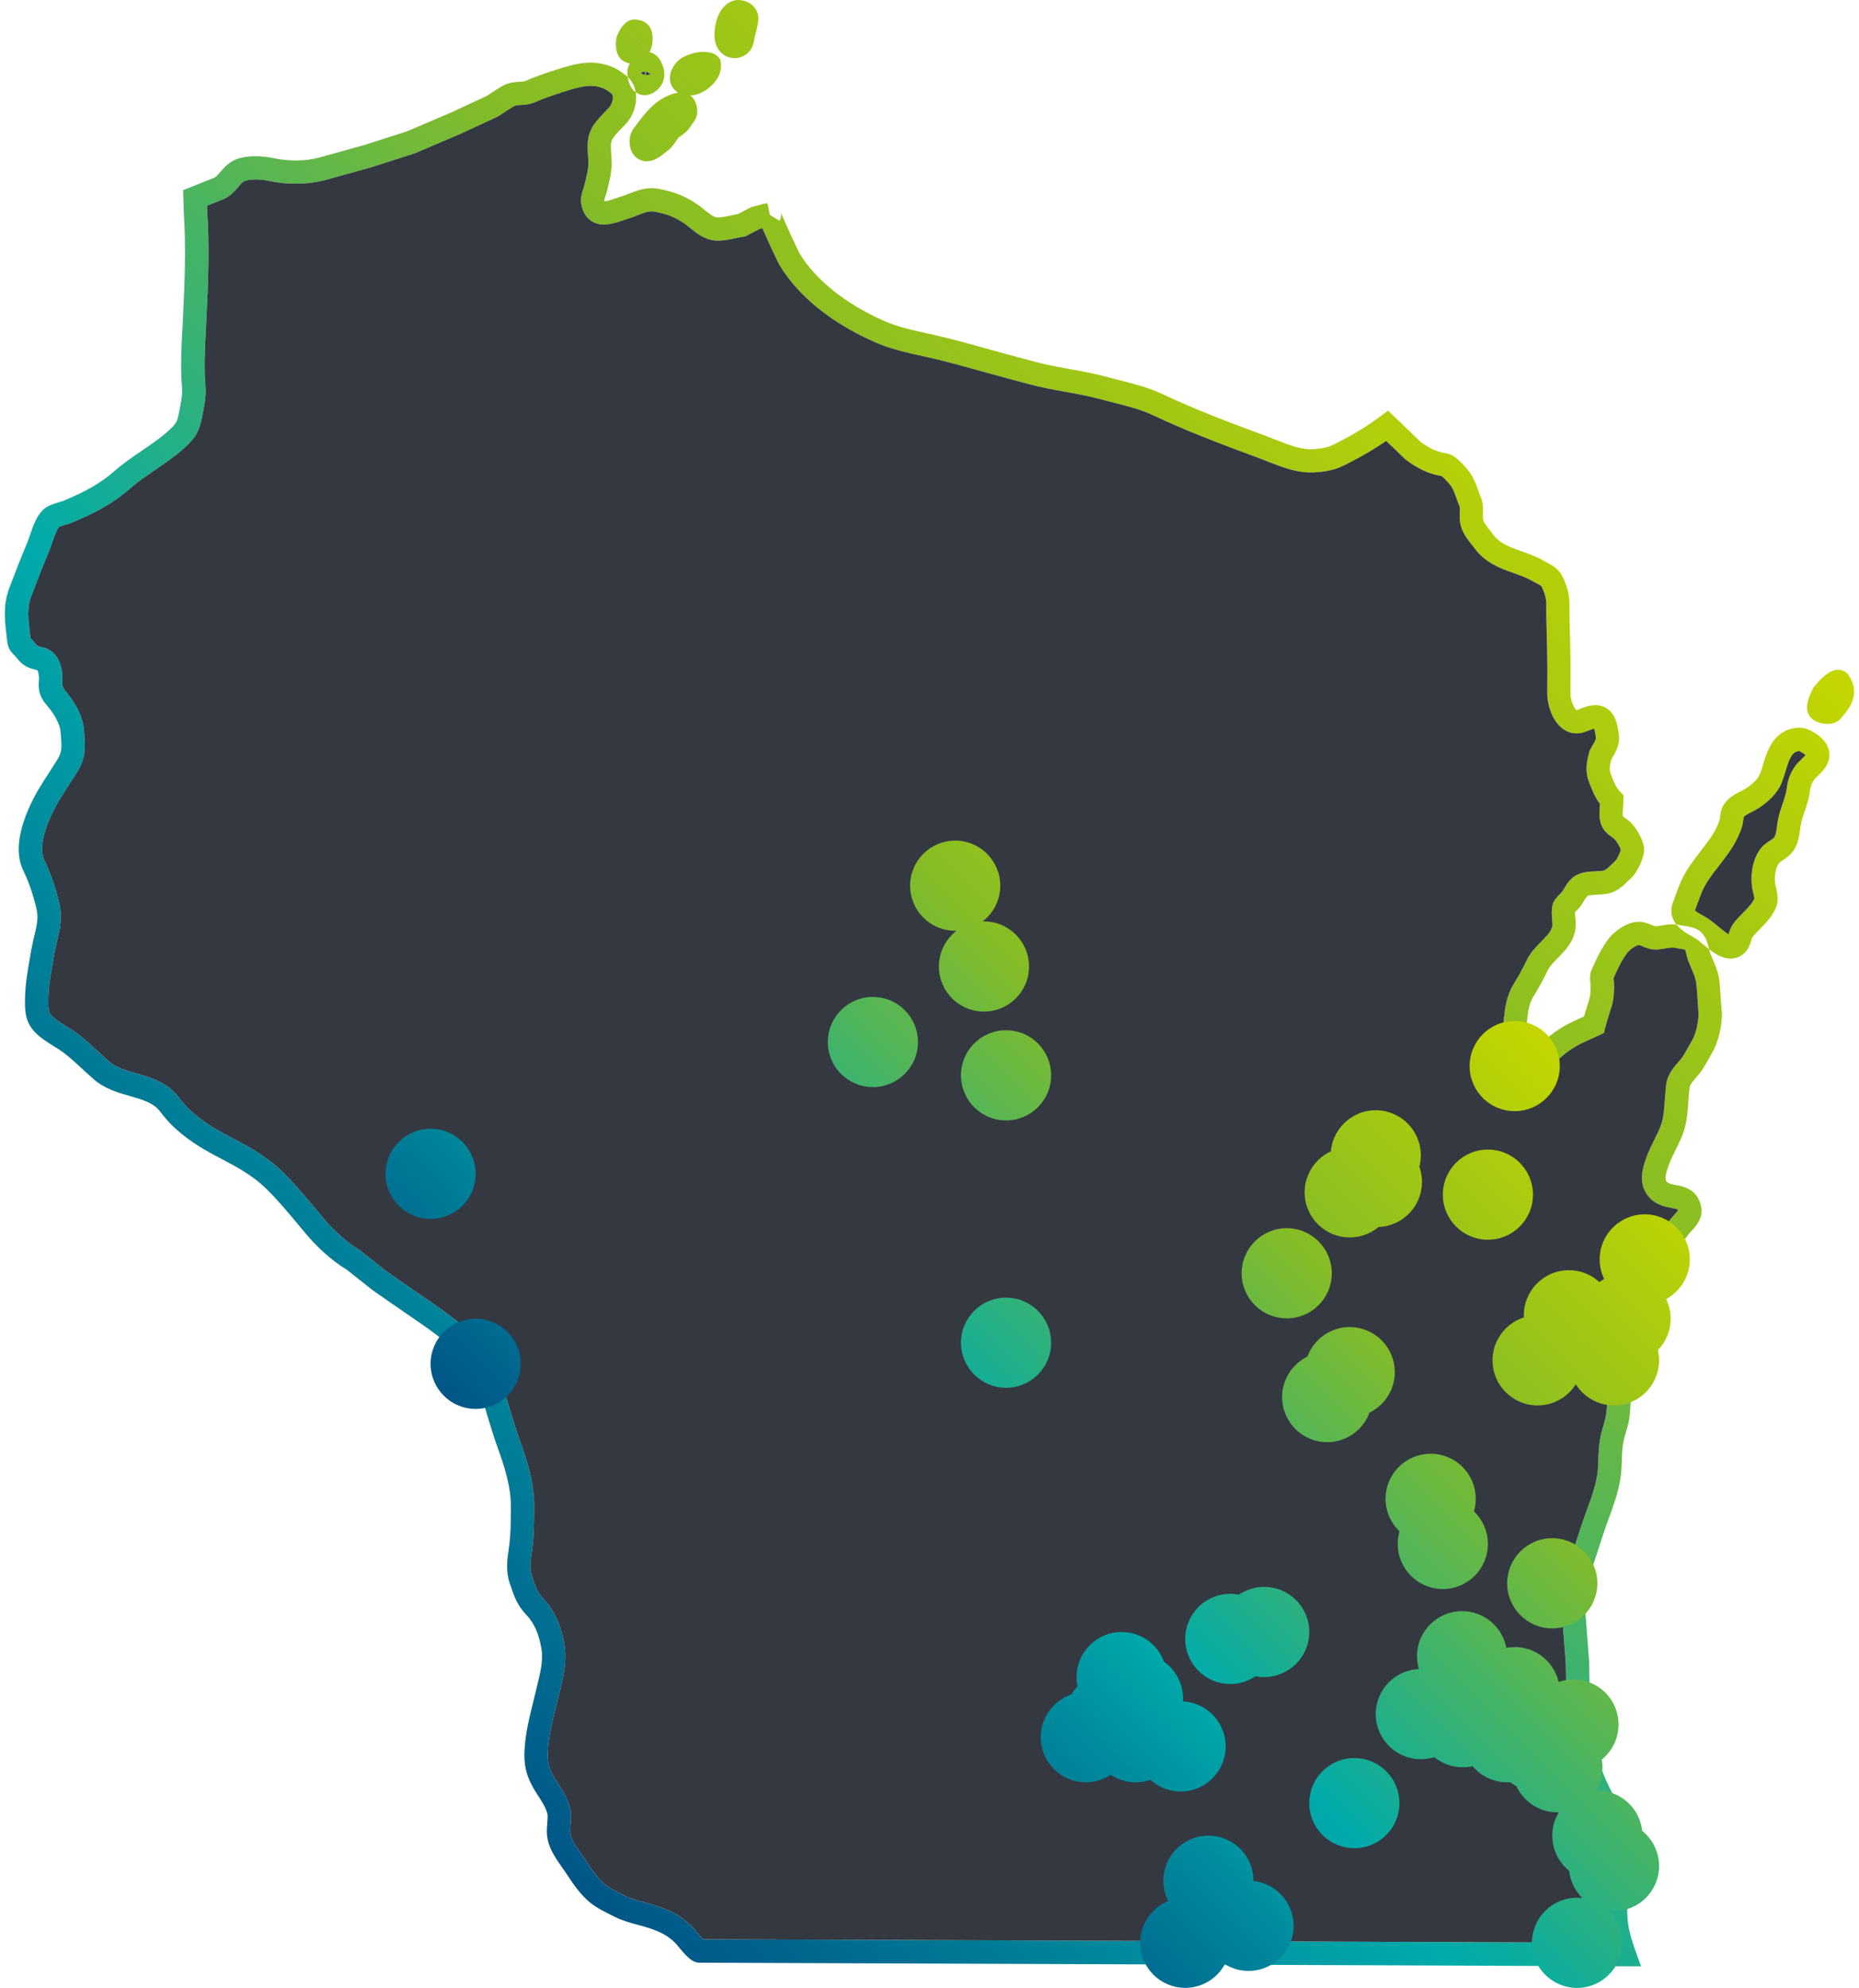 <svg width="188" height="201" viewBox="0 0 188 201" fill="none" xmlns="http://www.w3.org/2000/svg">
<g clip-path="url(#clip0_24_661)">
<path d="M65.194 9.622C64.928 9.622 64.708 9.552 64.561 9.487C63.915 9.197 63.541 8.533 63.448 7.516C63.385 6.81 63.785 6.139 64.144 5.779C64.54 5.386 65.028 5.195 65.522 5.244L65.62 5.258C66.328 5.386 66.826 5.926 67.095 6.868C67.354 7.773 67.048 8.68 66.293 9.232C65.882 9.533 65.505 9.627 65.194 9.627V9.622ZM65.33 7.271L65.299 7.593C65.507 7.614 65.676 7.546 65.762 7.49C65.692 7.42 65.585 7.341 65.433 7.294C65.398 7.282 65.362 7.275 65.33 7.271ZM64.844 7.413C64.918 7.476 65.038 7.551 65.204 7.579L65.262 7.261C65.075 7.245 64.935 7.299 64.893 7.327C64.876 7.341 64.858 7.376 64.844 7.413ZM184.818 73.198C184.652 73.198 184.479 73.182 184.299 73.149C183.542 73.009 183.021 72.623 182.829 72.067C182.574 71.33 182.922 70.465 183.334 69.642L183.388 69.537L183.46 69.444C184.094 68.635 185.043 67.683 185.927 67.714C186.357 67.733 186.738 67.948 186.974 68.303C188.225 70.197 187 71.653 186.265 72.525L186.163 72.647C185.861 73.009 185.386 73.201 184.818 73.201V73.198ZM184.356 71.125C184.356 71.125 184.353 71.127 184.351 71.129L184.356 71.125ZM175.021 96.922C174.511 96.922 173.896 96.735 173.167 96.223C172.821 95.98 172.529 95.734 172.246 95.496C171.865 95.173 171.535 94.897 171.131 94.68C170.399 94.29 168.449 93.252 169.186 91.237C169.289 90.956 169.394 90.68 169.497 90.404C169.597 90.14 169.695 89.876 169.793 89.609C170.303 88.23 171.156 87.134 171.979 86.07C172.791 85.025 173.555 84.041 173.908 82.891C173.922 82.844 173.938 82.706 173.948 82.612C173.99 82.266 174.046 81.792 174.319 81.369C174.787 80.642 175.505 80.277 176.08 79.983C176.3 79.87 176.508 79.763 176.66 79.66C177.382 79.162 177.807 78.701 178.001 78.218C178.104 77.963 178.195 77.652 178.294 77.324C178.707 75.941 179.334 73.85 181.695 73.589C182.137 73.537 182.579 73.617 183.009 73.822H183.011C185.111 74.846 185.08 76.195 184.97 76.728C184.807 77.516 184.243 78.058 183.83 78.456C183.692 78.587 183.551 78.725 183.479 78.818C183.238 79.132 183.093 79.506 183.044 79.931C182.951 80.724 182.721 81.401 182.499 82.056C182.359 82.47 182.226 82.86 182.139 83.253C182.097 83.445 182.069 83.66 182.039 83.889C181.962 84.485 181.866 85.226 181.422 85.932C181.09 86.458 180.631 86.76 180.295 86.977C180.126 87.087 179.951 87.202 179.895 87.283C179.558 87.767 179.399 88.702 179.533 89.413C179.551 89.514 179.577 89.619 179.603 89.726C179.722 90.231 179.886 90.923 179.647 91.632C179.336 92.55 178.593 93.312 177.994 93.925C177.889 94.033 177.789 94.135 177.698 94.234L177.578 94.358C177.338 94.608 177.228 94.725 177.162 94.883C177.141 94.933 177.118 95.019 177.094 95.106C177.001 95.44 176.858 95.947 176.407 96.363C176.082 96.663 175.626 96.924 175.023 96.924L175.021 96.922ZM171.404 92.05C171.554 92.225 172.068 92.499 172.246 92.595C172.87 92.929 173.349 93.334 173.77 93.689C174.023 93.902 174.263 94.105 174.525 94.287C174.649 94.374 174.743 94.435 174.815 94.474C174.815 94.472 174.815 94.47 174.815 94.467C174.855 94.325 174.904 94.149 174.981 93.965C175.222 93.394 175.568 93.032 175.874 92.714L175.979 92.606C176.077 92.501 176.19 92.389 176.304 92.27C176.711 91.854 177.27 91.283 177.408 90.877C177.424 90.783 177.349 90.46 177.302 90.266C177.27 90.121 177.235 89.981 177.211 89.846C177.003 88.731 177.153 87.087 177.957 85.932C178.277 85.474 178.679 85.21 179.004 84.999C179.191 84.878 179.367 84.763 179.425 84.67C179.593 84.406 179.64 84.043 179.699 83.587C179.734 83.316 179.771 83.036 179.837 82.739C179.953 82.222 180.112 81.752 180.267 81.299C180.458 80.735 180.638 80.202 180.702 79.662C180.8 78.811 181.104 78.044 181.606 77.388C181.789 77.149 181.997 76.95 182.198 76.756C182.315 76.644 182.492 76.474 182.593 76.35C182.492 76.254 182.301 76.109 181.983 75.954C181.959 75.943 181.948 75.941 181.948 75.941C181.27 76.018 181.005 76.525 180.561 78.007C180.451 78.369 180.339 78.746 180.201 79.097C179.713 80.329 178.714 81.121 178.006 81.61C177.726 81.804 177.438 81.951 177.16 82.094C176.828 82.264 176.484 82.439 176.339 82.617C176.325 82.687 176.309 82.814 176.297 82.902C176.271 83.111 176.243 83.349 176.169 83.59C175.689 85.154 174.754 86.36 173.85 87.526C173.101 88.49 172.395 89.399 172.012 90.437C171.914 90.706 171.811 90.975 171.71 91.241C171.608 91.512 171.507 91.786 171.407 92.057L171.404 92.05ZM65.4 16.311C65.4 16.311 65.379 16.311 65.367 16.311C64.738 16.299 64.187 15.941 63.894 15.352C63.534 14.627 63.6 13.653 64.051 13.036L64.194 12.841C65.166 11.507 66.377 9.847 68.418 9.393C68.577 9.337 69.021 9.185 69.54 9.463C69.638 9.515 69.718 9.573 69.788 9.627C70.417 10.095 70.641 11.098 70.45 11.738C70.351 12.075 70.157 12.327 70.029 12.495C70.005 12.528 69.98 12.559 69.959 12.589C69.589 13.234 69.171 13.522 68.729 13.828L68.698 13.849C68.607 13.912 68.472 14.111 68.353 14.286C68.14 14.597 67.876 14.985 67.46 15.284C67.396 15.329 67.326 15.387 67.249 15.448C66.791 15.813 66.164 16.311 65.4 16.311ZM69.732 9.648C69.327 9.648 68.881 9.557 68.502 9.307C68.107 9.045 67.848 8.65 67.773 8.194C67.635 7.355 68.133 6.471 68.696 6.034C69.241 5.613 69.853 5.445 70.438 5.307C70.457 5.302 72.058 5.005 72.668 5.802L72.862 6.057L72.9 6.377C72.998 7.193 72.656 8.009 71.934 8.676C71.434 9.136 70.898 9.44 70.342 9.576C70.162 9.62 69.952 9.648 69.73 9.648H69.732ZM74.288 5.875C73.711 5.875 73.166 5.625 72.806 5.195C72.215 4.489 72.215 3.668 72.268 3.109C72.341 2.324 72.584 1.244 73.337 0.559C73.776 0.161 74.258 -0.023 74.765 0.002C75.352 0.033 75.894 0.288 76.254 0.701C76.575 1.068 76.726 1.534 76.684 2.008C76.633 2.553 76.493 3.095 76.366 3.574L76.334 3.701C76.317 3.764 76.306 3.834 76.294 3.909C76.238 4.229 76.17 4.626 75.943 4.982C75.614 5.498 75.043 5.833 74.414 5.873C74.372 5.875 74.33 5.877 74.288 5.877V5.875ZM64.956 6.438L64.308 6.417C64.287 6.417 64.259 6.417 64.229 6.422C63.937 6.436 63.329 6.466 62.835 6.017C62.111 5.344 62.263 4.1 62.373 3.717C62.377 3.698 62.999 1.828 64.306 1.978C64.991 2.032 66.069 2.382 65.998 4.061C65.963 4.879 65.594 5.505 65.32 5.905L64.956 6.438ZM64.378 4.229V4.316C64.404 4.311 64.43 4.304 64.455 4.297C64.451 4.292 64.444 4.285 64.439 4.28C64.418 4.262 64.399 4.245 64.378 4.229ZM174.104 102.161L174.053 101.415C174.006 100.709 173.957 99.98 173.892 99.264C173.875 99.075 173.845 98.881 173.8 98.673V98.668C173.66 98.042 173.408 97.455 173.186 96.938C173.101 96.744 173.017 96.55 172.94 96.354C172.912 96.281 172.87 96.113 172.835 95.966C172.692 95.372 172.498 94.556 171.804 94.072C171.383 93.78 170.834 93.696 170.35 93.621C170.231 93.602 170.121 93.588 170.048 93.57C169.256 93.373 168.594 93.481 168.012 93.577C167.804 93.612 167.608 93.642 167.414 93.659C167.367 93.661 167.18 93.588 167.037 93.528C166.743 93.401 166.338 93.226 165.836 93.205C164.533 93.147 163.203 94.227 162.675 94.921C161.875 95.973 161.363 97.139 160.943 98.093C160.751 98.549 160.8 99.064 160.84 99.477C160.847 99.559 160.856 99.634 160.858 99.69C160.858 100.235 160.833 100.677 160.714 101.069C160.643 101.303 160.569 101.535 160.496 101.768C160.391 102.098 160.283 102.437 160.185 102.781C160.103 102.818 160.022 102.855 159.94 102.89C159.367 103.148 158.776 103.414 158.193 103.746C156.915 104.478 155.879 105.457 154.878 106.404L154.579 106.687C154.371 106.883 154.123 107.045 153.845 107.187L154.042 105.822L154.254 104.588C154.331 104.136 154.378 103.711 154.42 103.3C154.525 102.299 154.61 101.506 155.108 100.7C155.61 99.889 156.057 99.068 156.517 98.119C156.718 97.703 157.118 97.294 157.544 96.861C158.236 96.158 159.019 95.358 159.278 94.187C159.395 93.659 159.351 93.182 159.313 92.761C159.295 92.557 159.278 92.373 159.283 92.218C159.332 92.169 159.388 92.113 159.428 92.073C159.589 91.915 159.741 91.767 159.863 91.592C160.008 91.384 160.12 91.192 160.22 91.024C160.403 90.718 160.562 90.555 160.7 90.533C160.943 90.496 161.209 90.481 161.492 90.465C161.808 90.449 162.133 90.432 162.476 90.381C163.467 90.234 164.152 89.563 164.65 89.072C164.763 88.962 164.87 88.854 164.98 88.756C165.534 88.265 166.359 86.652 166.256 85.736C166.149 84.798 165.459 83.751 165.022 83.272C164.802 83.033 164.564 82.865 164.375 82.729C164.295 82.671 164.178 82.589 164.124 82.54C164.085 82.306 164.115 81.925 164.141 81.586C164.159 81.348 164.178 81.114 164.18 80.899L164.187 80.408L163.844 80.055C163.435 79.636 163.25 79.16 162.991 78.5L162.899 78.271C162.722 77.825 162.766 77.546 162.948 76.798C162.991 76.721 163.035 76.649 163.077 76.574C163.425 75.971 163.86 75.22 163.701 74.197L163.683 74.066C163.587 73.404 163.423 72.296 162.574 71.683C161.583 70.968 160.44 71.419 159.757 71.686C159.65 71.728 159.549 71.767 159.453 71.814C159.224 71.714 158.815 70.844 158.818 70.164L158.827 67.672C158.832 66.585 158.804 65.491 158.773 64.432C158.743 63.34 158.712 62.211 158.722 61.107C158.729 60.224 158.504 59.303 158.053 58.37C157.632 57.493 156.973 57.152 156.445 56.878C156.342 56.824 156.234 56.771 156.127 56.708C155.374 56.275 154.607 56.002 153.866 55.74C152.688 55.321 151.669 54.959 150.993 54.035C150.876 53.877 150.755 53.722 150.631 53.568C150.303 53.159 150.023 52.803 149.974 52.462C149.957 52.35 149.964 52.144 149.971 51.943C149.988 51.464 150.007 50.868 149.77 50.316C149.682 50.108 149.6 49.877 149.513 49.631C149.312 49.068 149.085 48.429 148.695 47.854C148.683 47.836 147.395 46.008 146.308 45.851C145.38 45.715 144.585 45.362 143.664 44.675L140.375 41.514L139.568 42.117C138.313 43.057 137.015 43.85 135.229 44.769C134.362 45.213 134.004 45.316 132.966 45.409C131.69 45.524 130.442 45.028 129.116 44.504C128.772 44.369 128.431 44.233 128.085 44.107C124.062 42.629 120.716 41.334 117.474 39.81C116.139 39.181 114.713 38.821 113.331 38.473C112.883 38.361 112.438 38.248 112.001 38.127C110.732 37.776 109.432 37.542 108.177 37.316C106.97 37.098 105.829 36.892 104.707 36.591L104.043 36.413C102.536 36.011 100.976 35.593 99.45 35.163C97.797 34.697 96.029 34.211 94.192 33.804L93.82 33.722C92.249 33.379 90.765 33.054 89.367 32.432C85.519 30.726 82.498 28.311 80.874 25.65C80.659 25.267 79.113 21.921 78.961 21.44C79.013 21.601 79.043 21.971 78.831 22.321L77.858 21.73L77.612 20.544L76.998 20.659L76.984 20.692L76.004 20.923L74.611 21.65C74.379 21.69 74.145 21.741 73.919 21.788C73.423 21.893 72.906 22.003 72.535 21.987C72.17 21.971 71.7 21.587 71.247 21.218C70.99 21.01 70.725 20.795 70.438 20.605C69.07 19.707 68.06 19.385 66.676 19.107C65.447 18.859 64.444 19.254 63.558 19.602C63.263 19.717 62.987 19.827 62.716 19.906C62.562 19.953 62.391 20.009 62.211 20.07C61.935 20.163 61.4 20.346 61.126 20.36C61.119 20.332 61.112 20.299 61.105 20.255C61.119 20.159 61.192 19.946 61.234 19.815C61.297 19.63 61.36 19.439 61.405 19.238C61.442 19.06 61.484 18.882 61.529 18.705C61.685 18.043 61.849 17.36 61.861 16.617C61.865 16.262 61.84 15.925 61.814 15.598C61.755 14.871 61.732 14.408 61.947 14.048C62.15 13.706 62.487 13.36 62.845 12.993C63.029 12.804 63.209 12.615 63.378 12.428C64.014 11.71 64.385 10.623 64.327 9.657C64.278 8.879 63.971 8.22 63.434 7.747C63.13 7.483 62.52 7.002 61.83 6.733C59.986 6.024 58.452 6.38 56.911 6.845C55.656 7.226 54.639 7.574 53.706 7.946C53.615 7.984 53.522 8.023 53.428 8.063C53.264 8.135 53.059 8.224 52.958 8.236C52.79 8.257 52.64 8.264 52.5 8.273C52.023 8.299 51.429 8.334 50.712 8.75C50.335 8.968 49.982 9.204 49.639 9.431C49.503 9.522 49.367 9.611 49.232 9.699L45.618 11.376L41.134 13.29L36.828 14.667C36.512 14.756 32.86 15.771 32.398 15.899L32.339 15.916C30.96 16.299 29.27 16.329 27.706 16C27.028 15.855 25.3 15.577 23.888 16.11C23.14 16.392 22.656 16.951 22.268 17.402C22.085 17.613 21.835 17.903 21.702 17.956L18.523 19.228L18.593 21.58V21.62C18.817 25.066 18.684 28.47 18.516 31.943C18.497 32.343 18.476 32.743 18.453 33.14C18.347 35.099 18.238 37.126 18.408 39.186C18.464 39.871 18.333 40.539 18.181 41.313L18.104 41.706C17.924 42.648 17.824 42.831 17.12 43.48C16.648 43.915 16.11 44.341 15.371 44.862C15.018 45.112 14.663 45.355 14.305 45.598C13.359 46.244 12.381 46.91 11.479 47.709C10.259 48.792 8.636 49.727 6.378 50.65C6.291 50.685 6.128 50.734 5.969 50.781C5.408 50.947 4.77 51.134 4.318 51.583C3.682 52.217 3.334 53.224 3.028 54.115C2.93 54.403 2.836 54.674 2.75 54.879C2.088 56.45 1.485 58.019 0.933 59.485C0.309 61.138 0.477 62.639 0.641 64.09C0.66 64.259 0.678 64.429 0.697 64.602C0.781 65.411 0.912 65.701 1.436 66.243L1.569 66.381C1.625 66.44 1.677 66.505 1.73 66.568C1.929 66.807 2.177 67.106 2.556 67.33C2.92 67.548 3.273 67.637 3.533 67.7C3.617 67.721 3.729 67.749 3.783 67.77C3.874 67.912 3.972 68.347 3.935 68.768C3.811 70.094 4.204 70.678 4.772 71.358C4.877 71.485 4.994 71.625 5.125 71.8C5.723 72.607 6.09 73.418 6.132 74.026L6.158 74.393C6.247 75.578 6.284 76.069 5.749 76.89C5.532 77.222 5.319 77.558 5.109 77.892C4.863 78.283 4.615 78.673 4.351 79.073C3.269 80.761 0.905 85.009 2.35 88.01C2.941 89.242 3.402 90.589 3.715 92.015C3.9 92.854 3.694 93.705 3.456 94.692C3.353 95.117 3.248 95.555 3.171 96.013C3.126 96.27 3.082 96.525 3.037 96.779C2.801 98.114 2.556 99.494 2.53 100.943C2.5 102.682 2.612 103.83 4.419 105.114C4.758 105.354 5.099 105.57 5.429 105.775C5.845 106.035 6.238 106.283 6.588 106.558C7.175 107.019 7.734 107.533 8.323 108.08C8.711 108.44 9.113 108.81 9.525 109.163C10.609 110.098 11.951 110.484 13.136 110.822C14.415 111.19 15.521 111.505 16.183 112.379C17.048 113.518 17.77 114.222 19.051 115.171C20.187 116.012 21.333 116.618 22.441 117.202C22.873 117.431 23.313 117.663 23.762 117.913C25.118 118.67 26.2 119.463 27.072 120.337C28.192 121.462 29.171 122.638 30.209 123.881C30.488 124.213 30.766 124.55 31.049 124.884C31.925 125.925 33.496 127.453 35.072 128.382L37.65 130.429L37.711 130.474C37.711 130.474 40.767 132.594 40.771 132.597C41.061 132.798 41.356 133.001 41.655 133.204C44.318 135.026 47.072 136.91 48.18 139.774C48.608 140.879 48.949 142.015 49.311 143.217C49.613 144.22 49.926 145.26 50.291 146.273C51.011 148.262 51.71 150.385 51.668 152.531C51.663 152.781 51.661 153.031 51.656 153.284C51.644 154.237 51.633 155.14 51.528 156.026C51.502 156.234 51.474 156.444 51.443 156.652C51.296 157.683 51.13 158.852 51.546 160.075L51.64 160.351C52.004 161.435 52.292 162.291 53.236 163.287C54.034 164.129 54.52 165.232 54.761 166.756C54.948 167.916 54.625 169.22 54.314 170.48C54.265 170.677 54.218 170.873 54.172 171.067C54.094 171.394 54.013 171.722 53.931 172.051C53.599 173.393 53.255 174.782 53.108 176.191C52.881 178.342 53.157 179.577 54.235 181.279L54.422 181.571C54.831 182.207 55.217 182.807 55.359 183.413C55.406 183.614 55.371 184.03 55.343 184.362C55.322 184.605 55.301 184.855 55.298 185.101C55.287 186.616 56.112 187.782 56.841 188.811C56.984 189.012 57.127 189.213 57.25 189.402C57.903 190.41 58.681 191.551 59.63 192.334C60.285 192.876 61.119 193.292 61.856 193.659L62.136 193.8C62.948 194.206 63.787 194.433 64.598 194.653C65.082 194.784 65.538 194.908 65.968 195.062C67.032 195.445 67.679 195.843 68.353 196.521C68.404 196.575 68.486 196.675 68.586 196.799C69.43 197.821 69.987 198.45 70.753 198.454C70.819 198.454 164.269 198.81 164.269 198.81L165.957 198.817L165.387 197.229C164.917 195.927 164.618 194.866 164.573 193.606C164.55 192.97 164.55 192.46 164.566 192.009C164.573 191.799 164.685 191.532 164.814 191.226C164.945 190.915 165.09 190.562 165.176 190.155C165.345 189.356 165.211 188.621 165.092 187.974C165.059 187.796 165.027 187.619 165.003 187.443C164.877 186.501 164.657 185.536 164.353 184.577C163.937 183.268 163.451 182.094 162.726 180.654C161.992 179.193 161.529 177.655 161.038 176.028L160.933 175.68L160.767 171.815L160.716 168.089L160.377 163.663C160.293 162.611 160.178 161.169 160.433 160.274C160.564 159.813 160.725 159.355 160.896 158.869C160.982 158.625 161.067 158.385 161.148 158.142C161.485 157.134 161.812 156.124 162.14 155.112C162.303 154.604 162.49 154.092 162.689 153.55C163.269 151.965 163.867 150.324 163.972 148.585C163.989 148.297 164 148.007 164.01 147.72C164.033 147.051 164.057 146.418 164.169 145.821C164.227 145.508 164.323 145.181 164.424 144.837C164.573 144.33 164.725 143.806 164.795 143.224C164.938 142.023 164.95 140.706 164.826 139.084C164.746 138.011 164.868 136.945 164.996 135.818L165.466 132.83C165.527 132.461 165.59 132.092 165.656 131.725C165.747 131.199 165.838 130.673 165.92 130.147C165.938 130.023 165.955 129.901 165.971 129.78C166.016 129.429 166.044 129.223 166.137 129.078C166.296 128.826 166.567 128.594 166.883 128.325C167.089 128.15 167.299 127.97 167.507 127.76C167.844 127.421 168.274 127.138 168.727 126.836C168.882 126.733 169.038 126.631 169.195 126.525C169.77 126.13 170.146 125.621 170.481 125.172C170.593 125.022 170.703 124.873 170.82 124.73C170.878 124.657 170.951 124.583 171.023 124.506C171.493 123.998 172.281 123.147 172.035 121.997C171.65 120.213 170.226 119.956 169.462 119.818C169.109 119.755 168.805 119.699 168.641 119.563C168.417 119.376 168.281 119.131 168.746 117.836C168.931 117.317 169.19 116.796 169.464 116.244C169.595 115.982 169.723 115.72 169.845 115.461C170.341 114.402 170.553 113.588 170.663 112.349C170.691 112.043 170.715 111.737 170.736 111.428C170.773 110.925 170.81 110.448 170.862 109.974C170.895 109.684 171.18 109.352 171.512 108.971C171.746 108.702 172.01 108.396 172.225 108.048C172.456 107.678 172.667 107.302 172.872 106.937C172.973 106.759 173.071 106.584 173.172 106.409C173.807 105.31 174.217 103.487 174.123 102.166L174.104 102.161ZM171.11 105.221C171.004 105.404 170.899 105.588 170.796 105.773C170.595 106.131 170.406 106.467 170.2 106.795C170.083 106.984 169.901 107.194 169.707 107.419C169.218 107.982 168.611 108.686 168.496 109.707C168.44 110.224 168.4 110.743 168.363 111.243C168.339 111.54 168.318 111.837 168.29 112.134C168.204 113.102 168.064 113.644 167.685 114.453C167.57 114.696 167.449 114.942 167.327 115.187C167.035 115.774 166.736 116.384 166.502 117.029C166.158 117.988 165.443 119.982 167.11 121.371C167.75 121.904 168.484 122.037 169.022 122.135C169.225 122.172 169.569 122.233 169.639 122.294C169.639 122.294 169.66 122.32 169.686 122.397C169.609 122.532 169.394 122.762 169.275 122.892C169.172 123.002 169.076 123.108 168.992 123.208C168.844 123.386 168.704 123.57 168.566 123.76C168.311 124.106 168.089 124.403 167.841 124.573C167.699 124.672 167.556 124.765 167.414 124.861C166.878 125.214 166.324 125.579 165.815 126.093C165.677 126.233 165.508 126.376 165.333 126.525C164.931 126.869 164.475 127.257 164.127 127.809C163.748 128.407 163.671 129.001 163.612 129.48C163.601 129.578 163.589 129.677 163.573 129.777C163.493 130.292 163.404 130.803 163.316 131.318C163.25 131.694 163.185 132.068 163.124 132.447L162.68 135.194L162.638 135.547C162.502 136.734 162.362 137.959 162.46 139.257C162.57 140.723 162.565 141.894 162.439 142.941C162.392 143.329 162.273 143.736 162.147 144.171C162.032 144.557 161.915 144.956 161.836 145.389C161.693 146.158 161.665 146.908 161.639 147.636C161.63 147.904 161.621 148.176 161.604 148.444C161.52 149.84 160.982 151.315 160.461 152.741C160.265 153.279 160.061 153.835 159.884 154.385C159.559 155.388 159.234 156.391 158.899 157.391C158.822 157.623 158.74 157.854 158.659 158.085C158.483 158.583 158.303 159.098 158.154 159.626C157.78 160.93 157.911 162.551 158.013 163.853L158.345 168.159L158.397 171.867L158.579 176.079L158.769 176.708C159.266 178.361 159.783 180.07 160.608 181.713C161.275 183.037 161.719 184.107 162.093 185.29C162.357 186.118 162.544 186.948 162.654 187.757C162.682 187.967 162.722 188.18 162.759 188.392C162.846 188.869 162.927 189.318 162.855 189.666C162.815 189.853 162.724 190.076 162.626 190.312C162.446 190.742 162.224 191.277 162.198 191.913C162.177 192.425 162.179 192.988 162.205 193.685C162.24 194.669 162.397 195.551 162.642 196.437C84.969 196.142 72.953 196.095 71.097 196.088C70.877 195.866 70.545 195.464 70.403 195.291C70.225 195.076 70.129 194.959 70.033 194.863C69.105 193.926 68.156 193.337 66.763 192.837C66.242 192.649 65.716 192.507 65.208 192.369C64.477 192.17 63.787 191.983 63.191 191.686L62.903 191.541C62.281 191.23 61.578 190.88 61.131 190.508C60.381 189.889 59.63 188.734 59.224 188.102C59.078 187.883 58.922 187.663 58.765 187.439C58.193 186.63 57.653 185.865 57.657 185.11C57.657 184.956 57.676 184.762 57.692 184.554C57.737 184.028 57.788 183.432 57.653 182.866C57.419 181.865 56.879 181.026 56.402 180.285L56.222 180.004C55.439 178.77 55.28 178.036 55.45 176.428C55.581 175.182 55.904 173.872 56.217 172.61C56.301 172.273 56.383 171.939 56.463 171.607C56.507 171.42 56.554 171.231 56.6 171.039C56.951 169.618 57.349 168.007 57.087 166.375C56.771 164.386 56.07 162.843 54.943 161.653C54.359 161.036 54.195 160.552 53.87 159.589L53.774 159.306C53.54 158.616 53.648 157.856 53.774 156.977C53.807 156.751 53.84 156.524 53.865 156.295C53.984 155.285 53.998 154.279 54.01 153.305C54.013 153.059 54.017 152.814 54.022 152.571C54.073 150.022 53.3 147.661 52.505 145.461C52.161 144.51 51.857 143.502 51.565 142.53C51.207 141.338 50.836 140.103 50.375 138.913C49.003 135.367 45.805 133.179 42.981 131.248C42.688 131.047 42.396 130.848 42.109 130.649C42.069 130.621 39.404 128.772 39.081 128.55L36.465 126.474L36.323 126.376C35.257 125.759 33.828 124.517 32.846 123.353C32.566 123.021 32.29 122.689 32.016 122.359C30.992 121.13 29.933 119.858 28.736 118.659C27.708 117.628 26.455 116.707 24.905 115.842C24.44 115.582 23.984 115.341 23.535 115.103C22.459 114.535 21.443 114 20.451 113.263C19.36 112.454 18.777 111.891 18.06 110.942C16.924 109.441 15.255 108.964 13.782 108.541C12.739 108.242 11.755 107.959 11.063 107.363C10.682 107.035 10.312 106.694 9.922 106.332C9.324 105.78 8.704 105.207 8.045 104.69C7.594 104.335 7.128 104.045 6.68 103.762C6.364 103.566 6.067 103.379 5.784 103.178C4.896 102.547 4.865 102.348 4.889 100.976C4.912 99.713 5.13 98.484 5.361 97.181C5.408 96.922 5.452 96.663 5.497 96.401C5.562 96.022 5.653 95.641 5.751 95.237C6.02 94.126 6.322 92.868 6.023 91.498C5.67 89.895 5.151 88.375 4.48 86.977C3.72 85.401 5.008 82.418 6.331 80.356C6.595 79.957 6.853 79.552 7.107 79.148C7.313 78.823 7.519 78.496 7.729 78.173C8.704 76.679 8.618 75.534 8.517 74.206L8.491 73.853C8.398 72.492 7.643 71.216 7.026 70.386C6.867 70.168 6.719 69.993 6.588 69.837C6.361 69.564 6.261 69.277 6.289 68.976C6.364 68.177 6.231 67.05 5.632 66.288C5.137 65.654 4.512 65.5 4.101 65.399C3.963 65.367 3.834 65.334 3.776 65.299C3.732 65.266 3.622 65.138 3.552 65.051C3.467 64.951 3.383 64.85 3.292 64.752L3.138 64.593C3.114 64.567 3.091 64.546 3.072 64.525C3.068 64.485 3.061 64.429 3.054 64.35C3.035 64.172 3.016 63.994 2.995 63.821C2.846 62.486 2.729 61.435 3.152 60.315C3.697 58.872 4.29 57.327 4.938 55.791C5.055 55.515 5.16 55.207 5.272 54.879C5.457 54.346 5.73 53.549 5.974 53.278C6.102 53.206 6.455 53.1 6.649 53.044C6.874 52.979 7.086 52.916 7.285 52.834C9.8 51.805 11.636 50.737 13.062 49.472C13.85 48.773 14.724 48.177 15.65 47.546C16.019 47.293 16.388 47.043 16.751 46.786C17.562 46.211 18.193 45.713 18.735 45.213C19.816 44.215 20.166 43.583 20.44 42.141L20.512 41.762C20.683 40.895 20.858 39.997 20.776 38.987C20.62 37.087 20.72 35.228 20.825 33.262C20.846 32.86 20.87 32.458 20.889 32.051C21.059 28.514 21.195 25.045 20.966 21.482L20.945 20.799L22.588 20.142C23.259 19.876 23.708 19.355 24.068 18.936C24.302 18.665 24.545 18.382 24.732 18.312C25.298 18.099 26.251 18.094 27.226 18.302C29.15 18.707 31.247 18.663 32.982 18.183C33.22 18.118 34.062 17.884 37.492 16.93L41.915 15.516L46.569 13.533L50.309 11.801L50.452 11.722C50.62 11.614 50.789 11.502 50.957 11.39C51.284 11.172 51.593 10.966 51.906 10.784C52.126 10.658 52.248 10.646 52.64 10.623C52.83 10.611 53.033 10.6 53.258 10.572C53.695 10.518 54.073 10.354 54.377 10.221C54.45 10.188 54.522 10.158 54.592 10.13C55.457 9.784 56.416 9.456 57.603 9.096C59.057 8.659 59.934 8.521 60.986 8.926C61.234 9.022 61.58 9.248 61.886 9.515C61.956 9.576 61.973 9.73 61.977 9.793C61.998 10.141 61.846 10.595 61.62 10.85C61.475 11.013 61.318 11.175 61.157 11.338C60.743 11.766 60.273 12.25 59.929 12.823C59.315 13.847 59.401 14.915 59.469 15.773C59.492 16.056 59.513 16.325 59.509 16.566C59.502 17.052 59.375 17.582 59.24 18.146C59.193 18.34 59.149 18.534 59.107 18.726C59.09 18.796 59.048 18.924 59.006 19.046C58.868 19.455 58.697 19.962 58.765 20.505C58.903 21.578 59.425 22.111 59.838 22.368C60.867 23.011 62.09 22.595 62.983 22.291C63.13 22.242 63.268 22.193 63.394 22.155C63.764 22.045 64.105 21.912 64.432 21.784C65.201 21.482 65.699 21.299 66.218 21.405C67.525 21.669 68.184 21.928 69.15 22.562C69.337 22.686 69.545 22.854 69.767 23.034C70.447 23.586 71.293 24.276 72.432 24.329C73.112 24.362 73.807 24.212 74.421 24.081C74.69 24.023 74.945 23.969 75.172 23.937L75.368 23.909L76.843 23.139L77.094 23.081C77.245 23.425 77.437 23.85 77.68 24.381C77.69 24.402 78.648 26.501 78.861 26.849C81.273 30.8 85.393 33.232 88.422 34.576C90.04 35.294 91.714 35.66 93.329 36.014L93.696 36.095C95.473 36.488 97.203 36.965 98.821 37.421C100.361 37.856 101.93 38.276 103.447 38.681L104.109 38.859C105.327 39.186 106.571 39.408 107.77 39.625C109.03 39.852 110.217 40.067 111.384 40.39C111.838 40.516 112.3 40.633 112.768 40.75C114.04 41.07 115.354 41.402 116.48 41.933C119.802 43.494 123.202 44.813 127.286 46.311C127.613 46.431 127.938 46.559 128.263 46.688C129.787 47.291 131.365 47.915 133.196 47.749C134.54 47.628 135.183 47.445 136.326 46.858C137.836 46.082 139.063 45.36 140.183 44.586L142.098 46.419L142.203 46.508C143.414 47.422 144.531 47.931 145.806 48.147C146.07 48.352 146.598 48.937 146.757 49.171C146.977 49.493 147.136 49.937 147.304 50.41C147.4 50.676 147.496 50.952 147.61 51.216C147.643 51.321 147.634 51.653 147.627 51.852C147.617 52.151 147.608 52.462 147.652 52.778C147.79 53.757 148.351 54.459 148.8 55.024C148.903 55.153 149.006 55.282 149.102 55.415C150.208 56.927 151.739 57.472 153.09 57.954C153.761 58.192 154.395 58.416 154.965 58.746C155.105 58.826 155.243 58.898 155.374 58.966C155.797 59.183 155.87 59.239 155.94 59.384C156.227 59.983 156.379 60.567 156.375 61.079C156.365 62.222 156.398 63.373 156.428 64.485C156.456 65.526 156.487 66.601 156.482 67.648L156.473 70.143C156.468 71.071 156.896 72.857 158.063 73.703C158.701 74.166 159.465 74.283 160.213 74.033C160.342 73.991 160.487 73.935 160.641 73.874C160.793 73.813 161.043 73.715 161.219 73.673C161.286 73.881 161.338 74.227 161.363 74.397L161.384 74.547C161.413 74.732 161.31 74.933 161.05 75.382C160.971 75.52 160.889 75.662 160.812 75.807L160.744 75.936L160.695 76.137C160.468 77.065 160.253 77.944 160.721 79.132L160.807 79.354C161.057 79.992 161.314 80.649 161.808 81.285C161.805 81.32 161.803 81.355 161.798 81.392C161.756 81.921 161.709 82.519 161.843 83.101C162.037 83.95 162.652 84.387 163.019 84.649C163.131 84.728 163.248 84.81 163.297 84.866C163.563 85.158 163.844 85.675 163.912 85.93C163.849 86.203 163.566 86.809 163.404 87.003C163.273 87.12 163.143 87.248 163.009 87.379C162.712 87.671 162.376 88.001 162.142 88.036C161.908 88.071 161.651 88.085 161.38 88.099C161.048 88.116 160.704 88.134 160.34 88.193C159.037 88.401 158.553 89.217 158.198 89.813C158.121 89.941 158.041 90.079 157.943 90.222C157.901 90.271 157.84 90.325 157.78 90.386C157.459 90.701 157.097 91.059 156.992 91.571C156.889 92.092 156.933 92.579 156.968 92.971C156.994 93.247 157.018 93.507 156.98 93.675C156.868 94.182 156.403 94.654 155.867 95.204C155.353 95.727 154.771 96.324 154.402 97.086C153.978 97.96 153.567 98.713 153.109 99.454C152.326 100.719 152.197 101.958 152.082 103.049C152.043 103.44 152.003 103.809 151.938 104.183L151.72 105.45L151.498 106.984L150.025 111.168L152.4 110.271C152.632 110.184 152.87 110.1 153.111 110.018C154.133 109.665 155.292 109.266 156.209 108.405L156.513 108.118C157.455 107.227 158.345 106.385 159.376 105.794C159.858 105.518 160.375 105.287 160.919 105.041C161.179 104.924 161.438 104.807 161.698 104.683L162.203 104.443L162.338 103.9C162.455 103.435 162.602 102.97 162.759 102.477C162.836 102.233 162.913 101.988 162.988 101.745C163.201 101.037 163.231 100.338 163.234 99.692C163.234 99.55 163.22 99.402 163.206 99.246C163.196 99.155 163.182 98.998 163.18 98.902C163.617 97.909 164.007 97.083 164.569 96.345C164.882 95.933 165.525 95.561 165.742 95.557C165.815 95.559 165.976 95.629 166.118 95.69C166.481 95.847 166.979 96.059 167.626 96.006C167.912 95.982 168.173 95.938 168.407 95.9C168.896 95.821 169.186 95.779 169.499 95.856C169.632 95.889 169.81 95.917 170.004 95.947C170.114 95.964 170.289 95.992 170.42 96.02C170.467 96.155 170.518 96.366 170.551 96.504C170.607 96.74 170.665 96.985 170.754 97.21C170.838 97.425 170.932 97.642 171.025 97.862C171.224 98.322 171.411 98.76 171.502 99.166C171.526 99.276 171.542 99.372 171.549 99.466C171.612 100.158 171.661 100.873 171.708 101.565L171.76 102.318C171.82 103.166 171.521 104.52 171.119 105.212L171.11 105.221Z" fill="url(#paint0_linear_24_661)"/>
<path d="M65.329 7.268L65.299 7.591C65.507 7.612 65.675 7.544 65.762 7.488C65.692 7.418 65.584 7.338 65.432 7.292C65.397 7.28 65.362 7.273 65.329 7.268ZM64.843 7.408C64.918 7.472 65.037 7.546 65.203 7.574L65.262 7.256C65.075 7.24 64.934 7.294 64.892 7.322C64.876 7.336 64.857 7.371 64.843 7.408ZM184.355 71.122C184.355 71.122 184.353 71.125 184.351 71.127L184.355 71.122ZM171.404 92.048C171.554 92.223 172.068 92.497 172.246 92.593C172.87 92.927 173.349 93.331 173.77 93.686C174.022 93.899 174.263 94.103 174.525 94.285C174.649 94.371 174.742 94.432 174.815 94.472C174.815 94.47 174.815 94.467 174.815 94.465C174.854 94.322 174.904 94.147 174.981 93.962C175.222 93.392 175.567 93.03 175.874 92.712L175.979 92.604C176.077 92.499 176.189 92.387 176.304 92.267C176.711 91.851 177.269 91.281 177.407 90.874C177.424 90.781 177.349 90.458 177.302 90.264C177.269 90.119 177.234 89.979 177.211 89.843C177.003 88.728 177.153 87.085 177.957 85.93C178.277 85.472 178.679 85.207 179.004 84.997C179.191 84.875 179.366 84.761 179.425 84.667C179.593 84.403 179.64 84.041 179.698 83.585C179.733 83.314 179.771 83.033 179.836 82.736C179.953 82.22 180.112 81.75 180.266 81.296C180.458 80.733 180.638 80.2 180.701 79.66C180.799 78.809 181.103 78.042 181.606 77.385C181.788 77.147 181.996 76.948 182.197 76.754C182.314 76.642 182.492 76.471 182.593 76.347C182.492 76.251 182.3 76.106 181.982 75.952C181.959 75.941 181.947 75.938 181.947 75.938C181.269 76.015 181.005 76.523 180.561 78.005C180.451 78.367 180.339 78.743 180.201 79.094C179.712 80.326 178.714 81.119 178.006 81.607C177.725 81.801 177.438 81.948 177.16 82.091C176.828 82.262 176.484 82.437 176.339 82.615C176.325 82.685 176.309 82.811 176.297 82.9C176.271 83.108 176.243 83.347 176.168 83.587C175.689 85.151 174.754 86.358 173.849 87.524C173.101 88.487 172.395 89.397 172.012 90.435C171.914 90.704 171.811 90.972 171.71 91.239C171.607 91.51 171.507 91.784 171.406 92.055L171.404 92.048ZM64.378 4.224V4.311C64.404 4.306 64.429 4.299 64.455 4.292C64.451 4.287 64.443 4.28 64.439 4.276C64.418 4.257 64.399 4.241 64.378 4.224ZM171.109 105.219C171.004 105.401 170.899 105.586 170.796 105.771C170.595 106.128 170.406 106.465 170.2 106.792C170.083 106.981 169.901 107.192 169.707 107.416C169.218 107.98 168.61 108.683 168.496 109.705C168.44 110.222 168.4 110.741 168.362 111.241C168.339 111.538 168.318 111.835 168.29 112.132C168.203 113.099 168.063 113.642 167.685 114.451C167.57 114.694 167.448 114.939 167.327 115.185C167.035 115.772 166.735 116.382 166.502 117.027C166.158 117.985 165.443 119.98 167.109 121.368C167.75 121.901 168.484 122.034 169.022 122.133C169.225 122.17 169.569 122.231 169.639 122.292C169.639 122.292 169.66 122.317 169.686 122.394C169.608 122.53 169.393 122.759 169.274 122.89C169.171 123 169.075 123.105 168.991 123.206C168.844 123.383 168.704 123.568 168.566 123.757C168.311 124.103 168.089 124.4 167.841 124.571C167.699 124.669 167.556 124.763 167.413 124.859C166.878 125.212 166.324 125.576 165.814 126.091C165.676 126.231 165.508 126.373 165.333 126.523C164.931 126.867 164.475 127.255 164.126 127.806C163.748 128.405 163.671 128.999 163.612 129.478C163.6 129.576 163.589 129.674 163.572 129.775C163.493 130.289 163.404 130.801 163.315 131.315C163.25 131.692 163.184 132.066 163.123 132.445L162.679 135.191L162.637 135.544C162.502 136.732 162.361 137.957 162.46 139.255C162.569 140.72 162.565 141.892 162.439 142.939C162.392 143.327 162.273 143.734 162.146 144.169C162.032 144.554 161.915 144.954 161.835 145.387C161.693 146.156 161.665 146.906 161.639 147.633C161.63 147.902 161.62 148.173 161.604 148.442C161.52 149.838 160.982 151.313 160.461 152.739C160.264 153.277 160.061 153.833 159.883 154.382C159.558 155.385 159.233 156.388 158.899 157.389C158.822 157.62 158.74 157.852 158.658 158.083C158.483 158.581 158.303 159.095 158.153 159.624C157.779 160.928 157.91 162.548 158.013 163.85L158.345 168.157L158.396 171.864L158.579 176.077L158.768 176.706C159.266 178.359 159.783 180.068 160.608 181.711C161.274 183.034 161.718 184.105 162.093 185.288C162.357 186.115 162.544 186.945 162.654 187.754C162.682 187.965 162.721 188.177 162.759 188.39C162.845 188.867 162.927 189.316 162.855 189.664C162.815 189.851 162.724 190.073 162.626 190.309C162.446 190.739 162.223 191.275 162.198 191.911C162.177 192.423 162.179 192.986 162.205 193.683C162.24 194.667 162.396 195.548 162.642 196.434C84.969 196.14 72.953 196.093 71.097 196.086C70.877 195.864 70.545 195.462 70.402 195.289C70.225 195.074 70.129 194.957 70.033 194.861C69.105 193.924 68.156 193.334 66.763 192.834C66.241 192.647 65.715 192.505 65.208 192.367C64.476 192.168 63.786 191.981 63.19 191.684L62.903 191.539C62.281 191.228 61.577 190.877 61.131 190.506C60.38 189.886 59.63 188.731 59.223 188.1C59.078 187.88 58.922 187.661 58.765 187.436C58.192 186.627 57.652 185.863 57.657 185.108C57.657 184.953 57.676 184.759 57.692 184.551C57.736 184.025 57.788 183.429 57.652 182.864C57.418 181.863 56.878 181.024 56.401 180.283L56.221 180.002C55.438 178.768 55.279 178.034 55.45 176.425C55.581 175.179 55.904 173.87 56.217 172.608C56.301 172.271 56.383 171.937 56.462 171.605C56.507 171.418 56.553 171.228 56.6 171.037C56.951 169.615 57.348 168.005 57.086 166.373C56.771 164.383 56.069 162.84 54.943 161.65C54.358 161.033 54.195 160.549 53.87 159.586L53.774 159.303C53.54 158.614 53.648 157.854 53.774 156.975C53.806 156.748 53.839 156.521 53.865 156.292C53.984 155.282 53.998 154.277 54.01 153.302C54.012 153.057 54.017 152.811 54.022 152.568C54.073 150.02 53.299 147.659 52.504 145.459C52.161 144.508 51.857 143.5 51.565 142.527C51.207 141.335 50.835 140.101 50.375 138.911C49.002 135.364 45.804 133.176 42.98 131.245C42.688 131.044 42.396 130.846 42.108 130.647C42.069 130.619 39.404 128.77 39.081 128.548L36.465 126.472L36.322 126.373C35.256 125.756 33.828 124.515 32.846 123.351C32.566 123.019 32.29 122.687 32.016 122.357C30.992 121.127 29.933 119.856 28.736 118.656C27.708 117.625 26.454 116.704 24.905 115.839C24.439 115.58 23.983 115.339 23.535 115.101C22.459 114.533 21.442 113.997 20.451 113.261C19.359 112.452 18.777 111.888 18.059 110.939C16.923 109.438 15.254 108.962 13.781 108.538C12.739 108.239 11.755 107.956 11.063 107.36C10.681 107.033 10.312 106.692 9.922 106.329C9.323 105.778 8.704 105.205 8.044 104.688C7.593 104.333 7.128 104.043 6.679 103.76C6.364 103.564 6.067 103.377 5.784 103.176C4.896 102.544 4.865 102.346 4.888 100.973C4.912 99.711 5.129 98.481 5.361 97.179C5.407 96.92 5.452 96.66 5.496 96.398C5.562 96.02 5.653 95.639 5.751 95.234C6.02 94.124 6.322 92.866 6.022 91.496C5.669 89.892 5.15 88.373 4.479 86.975C3.72 85.399 5.008 82.416 6.331 80.354C6.595 79.954 6.852 79.55 7.107 79.145C7.313 78.821 7.518 78.493 7.729 78.171C8.704 76.677 8.617 75.531 8.517 74.204L8.491 73.85C8.397 72.49 7.642 71.213 7.025 70.383C6.866 70.166 6.719 69.991 6.588 69.834C6.361 69.561 6.261 69.275 6.289 68.974C6.364 68.174 6.23 67.047 5.632 66.285C5.136 65.652 4.512 65.498 4.101 65.397C3.963 65.364 3.834 65.332 3.776 65.296C3.731 65.264 3.621 65.135 3.551 65.049C3.467 64.948 3.383 64.848 3.292 64.749L3.137 64.591C3.114 64.565 3.091 64.544 3.072 64.523C3.067 64.483 3.06 64.427 3.053 64.347C3.035 64.17 3.016 63.992 2.995 63.819C2.845 62.484 2.728 61.432 3.152 60.312C3.696 58.87 4.29 57.325 4.938 55.789C5.054 55.513 5.16 55.204 5.272 54.877C5.457 54.344 5.73 53.547 5.973 53.276C6.102 53.203 6.455 53.098 6.649 53.042C6.873 52.976 7.086 52.913 7.285 52.831C9.8 51.803 11.635 50.734 13.061 49.47C13.849 48.771 14.723 48.175 15.649 47.543C16.019 47.291 16.388 47.041 16.75 46.784C17.562 46.209 18.193 45.711 18.735 45.21C19.815 44.212 20.166 43.581 20.439 42.139L20.512 41.76C20.683 40.892 20.858 39.995 20.776 38.985C20.619 37.084 20.72 35.226 20.825 33.26C20.846 32.858 20.87 32.455 20.888 32.049C21.059 28.512 21.195 25.042 20.965 21.48L20.944 20.797L22.588 20.14C23.259 19.873 23.708 19.352 24.068 18.934C24.301 18.663 24.544 18.38 24.732 18.309C25.297 18.097 26.251 18.092 27.226 18.3C29.15 18.705 31.247 18.66 32.982 18.181C33.22 18.116 34.062 17.882 37.491 16.928L41.914 15.514L46.569 13.531L50.309 11.799L50.452 11.719C50.62 11.612 50.788 11.499 50.957 11.387C51.284 11.17 51.593 10.964 51.906 10.782C52.126 10.656 52.247 10.644 52.64 10.62C52.829 10.609 53.033 10.597 53.257 10.569C53.694 10.515 54.073 10.352 54.377 10.218C54.449 10.186 54.522 10.155 54.592 10.127C55.457 9.781 56.416 9.454 57.603 9.094C59.057 8.657 59.934 8.519 60.986 8.923C61.234 9.019 61.58 9.246 61.886 9.512C61.956 9.573 61.972 9.727 61.977 9.791C61.998 10.139 61.846 10.592 61.619 10.847C61.474 11.011 61.318 11.172 61.157 11.336C60.743 11.764 60.273 12.248 59.929 12.82C59.314 13.844 59.401 14.913 59.469 15.771C59.492 16.053 59.513 16.322 59.508 16.563C59.501 17.049 59.375 17.58 59.239 18.143C59.193 18.337 59.148 18.532 59.106 18.723C59.09 18.793 59.048 18.922 59.006 19.044C58.868 19.453 58.697 19.96 58.765 20.502C58.903 21.575 59.424 22.108 59.838 22.366C60.867 23.008 62.089 22.592 62.982 22.288C63.13 22.239 63.267 22.19 63.394 22.153C63.763 22.043 64.105 21.91 64.432 21.781C65.201 21.48 65.699 21.297 66.218 21.402C67.525 21.666 68.184 21.926 69.149 22.56C69.336 22.683 69.544 22.852 69.767 23.032C70.447 23.584 71.293 24.273 72.432 24.327C73.112 24.36 73.806 24.21 74.421 24.079C74.69 24.021 74.945 23.967 75.171 23.934L75.368 23.906L76.843 23.137L77.093 23.079C77.245 23.422 77.437 23.848 77.68 24.378C77.689 24.399 78.648 26.499 78.861 26.847C81.273 30.798 85.392 33.229 88.422 34.573C90.04 35.291 91.714 35.658 93.329 36.011L93.696 36.093C95.473 36.486 97.203 36.963 98.82 37.419C100.361 37.853 101.93 38.274 103.447 38.679L104.109 38.856C105.327 39.184 106.57 39.406 107.77 39.623C109.03 39.85 110.217 40.065 111.384 40.388C111.837 40.514 112.3 40.631 112.768 40.748C114.039 41.068 115.353 41.4 116.48 41.93C119.802 43.492 123.201 44.811 127.285 46.309C127.613 46.428 127.938 46.557 128.263 46.685C129.787 47.289 131.365 47.913 133.195 47.747C134.539 47.625 135.182 47.443 136.326 46.856C137.836 46.08 139.063 45.358 140.183 44.584L142.097 46.417L142.203 46.505C143.414 47.419 144.531 47.929 145.805 48.144C146.069 48.35 146.598 48.934 146.757 49.168C146.976 49.491 147.135 49.935 147.304 50.407C147.4 50.674 147.495 50.95 147.61 51.214C147.643 51.319 147.633 51.651 147.626 51.85C147.617 52.149 147.608 52.46 147.652 52.775C147.79 53.755 148.351 54.456 148.8 55.022C148.903 55.151 149.006 55.279 149.101 55.412C150.207 56.925 151.739 57.47 153.09 57.951C153.761 58.19 154.394 58.414 154.965 58.744C155.105 58.823 155.243 58.896 155.374 58.964C155.797 59.181 155.869 59.237 155.939 59.382C156.227 59.98 156.379 60.565 156.374 61.077C156.365 62.22 156.398 63.37 156.428 64.483C156.456 65.523 156.487 66.599 156.482 67.646L156.473 70.14C156.468 71.069 156.896 72.855 158.062 73.701C158.7 74.164 159.465 74.281 160.213 74.031C160.342 73.988 160.486 73.932 160.641 73.871C160.793 73.811 161.043 73.713 161.218 73.671C161.286 73.879 161.337 74.225 161.363 74.395L161.384 74.545C161.412 74.73 161.309 74.93 161.05 75.379C160.97 75.517 160.889 75.66 160.811 75.805L160.744 75.933L160.695 76.135C160.468 77.063 160.253 77.942 160.72 79.129L160.807 79.351C161.057 79.99 161.314 80.646 161.807 81.282C161.805 81.317 161.803 81.352 161.798 81.39C161.756 81.918 161.709 82.517 161.842 83.099C162.036 83.947 162.651 84.385 163.018 84.646C163.131 84.726 163.247 84.808 163.296 84.864C163.563 85.156 163.844 85.673 163.911 85.927C163.848 86.201 163.565 86.806 163.404 87.001C163.273 87.117 163.142 87.246 163.009 87.377C162.712 87.669 162.375 87.999 162.142 88.034C161.908 88.069 161.651 88.083 161.38 88.097C161.048 88.113 160.704 88.132 160.339 88.19C159.037 88.398 158.553 89.214 158.198 89.811C158.121 89.939 158.041 90.077 157.943 90.22C157.901 90.269 157.84 90.323 157.779 90.383C157.459 90.699 157.097 91.056 156.992 91.569C156.889 92.09 156.933 92.576 156.968 92.969C156.994 93.245 157.017 93.504 156.98 93.672C156.868 94.18 156.402 94.652 155.867 95.201C155.353 95.725 154.771 96.321 154.401 97.083C153.978 97.958 153.567 98.71 153.108 99.451C152.325 100.716 152.197 101.955 152.082 103.047C152.042 103.437 152.003 103.807 151.937 104.181L151.72 105.448L151.498 106.981L150.025 111.166L152.4 110.268C152.632 110.182 152.87 110.098 153.111 110.016C154.132 109.663 155.292 109.263 156.208 108.403L156.512 108.115C157.454 107.225 158.345 106.383 159.376 105.792C159.858 105.516 160.374 105.284 160.919 105.039C161.178 104.922 161.438 104.805 161.697 104.681L162.202 104.44L162.338 103.898C162.455 103.433 162.602 102.968 162.759 102.474C162.836 102.231 162.913 101.986 162.988 101.743C163.201 101.034 163.231 100.335 163.233 99.69C163.233 99.547 163.219 99.4 163.205 99.243C163.196 99.152 163.182 98.996 163.18 98.9C163.617 97.906 164.007 97.081 164.568 96.342C164.882 95.931 165.524 95.559 165.742 95.554C165.814 95.557 165.976 95.627 166.118 95.688C166.481 95.844 166.979 96.057 167.626 96.003C167.911 95.98 168.173 95.936 168.407 95.898C168.895 95.819 169.185 95.776 169.499 95.854C169.632 95.886 169.81 95.914 170.004 95.945C170.113 95.961 170.289 95.989 170.42 96.017C170.466 96.153 170.518 96.363 170.551 96.501C170.607 96.737 170.665 96.983 170.754 97.207C170.838 97.422 170.932 97.64 171.025 97.859C171.224 98.32 171.411 98.757 171.502 99.164C171.525 99.274 171.542 99.37 171.549 99.463C171.612 100.155 171.661 100.871 171.708 101.563L171.759 102.315C171.82 103.164 171.521 104.517 171.119 105.209L171.109 105.219Z" fill="#343841"/>
<path d="M163.682 174.368C163.682 176.886 161.641 178.927 159.124 178.927C156.606 178.927 154.565 176.886 154.565 174.368C154.565 171.85 156.606 169.809 159.124 169.809C161.641 169.809 163.682 171.85 163.682 174.368ZM150.469 156.11C150.469 158.628 148.428 160.669 145.91 160.669C143.393 160.669 141.352 158.628 141.352 156.11C141.352 153.592 143.393 151.551 145.91 151.551C148.428 151.551 150.469 153.592 150.469 156.11ZM162.055 178.693C162.055 181.211 160.014 183.252 157.496 183.252C154.979 183.252 152.938 181.211 152.938 178.693C152.938 176.175 154.979 174.134 157.496 174.134C160.014 174.134 162.055 176.175 162.055 178.693ZM152.416 167.465C152.416 169.982 150.376 172.023 147.858 172.023C145.34 172.023 143.299 169.982 143.299 167.465C143.299 164.947 145.34 162.906 147.858 162.906C150.376 162.906 152.416 164.947 152.416 167.465ZM166.097 185.603C166.097 188.121 164.056 190.162 161.538 190.162C159.021 190.162 156.98 188.121 156.98 185.603C156.98 183.086 159.021 181.045 161.538 181.045C164.056 181.045 166.097 183.086 166.097 185.603ZM152.416 172.145C152.416 174.663 150.376 176.703 147.858 176.703C145.34 176.703 143.299 174.663 143.299 172.145C143.299 169.627 145.34 167.586 147.858 167.586C150.376 167.586 152.416 169.627 152.416 172.145ZM153.8 173.316C153.8 175.834 151.76 177.875 149.242 177.875C146.724 177.875 144.683 175.834 144.683 173.316C144.683 170.798 146.724 168.757 149.242 168.757C151.76 168.757 153.8 170.798 153.8 173.316ZM148.246 173.316C148.246 175.834 146.205 177.875 143.687 177.875C141.169 177.875 139.128 175.834 139.128 173.316C139.128 170.798 141.169 168.757 143.687 168.757C146.205 168.757 148.246 170.798 148.246 173.316ZM156.977 175.654C156.977 178.172 154.937 180.212 152.419 180.212C149.901 180.212 147.86 178.172 147.86 175.654C147.86 173.136 149.901 171.095 152.419 171.095C154.937 171.095 156.977 173.136 156.977 175.654ZM157.74 171.095C157.74 173.613 155.699 175.654 153.181 175.654C150.663 175.654 148.622 173.613 148.622 171.095C148.622 168.577 150.663 166.536 153.181 166.536C155.699 166.536 157.74 168.577 157.74 171.095ZM155.498 172.145C155.498 174.663 153.457 176.703 150.939 176.703C148.421 176.703 146.38 174.663 146.38 172.145C146.38 169.627 148.421 167.586 150.939 167.586C153.457 167.586 155.498 169.627 155.498 172.145ZM160.056 176.584C160.056 179.102 158.015 181.143 155.498 181.143C152.98 181.143 150.939 179.102 150.939 176.584C150.939 174.066 152.98 172.026 155.498 172.026C158.015 172.026 160.056 174.066 160.056 176.584ZM152.477 174.132C152.477 176.65 150.436 178.691 147.919 178.691C145.401 178.691 143.36 176.65 143.36 174.132C143.36 171.614 145.401 169.573 147.919 169.573C150.436 169.573 152.477 171.614 152.477 174.132ZM167.783 137.548C167.783 140.066 165.742 142.107 163.224 142.107C160.706 142.107 158.665 140.066 158.665 137.548C158.665 135.03 160.706 132.989 163.224 132.989C165.742 132.989 167.783 135.03 167.783 137.548ZM160.056 137.548C160.056 140.066 158.015 142.107 155.498 142.107C152.98 142.107 150.939 140.066 150.939 137.548C150.939 135.03 152.98 132.989 155.498 132.989C158.015 132.989 160.056 135.03 160.056 137.548ZM168.952 133.338C168.952 135.855 166.911 137.896 164.393 137.896C161.875 137.896 159.834 135.855 159.834 133.338C159.834 130.82 161.875 128.779 164.393 128.779C166.911 128.779 168.952 130.82 168.952 133.338ZM163.224 132.989C163.224 135.507 161.183 137.548 158.665 137.548C156.148 137.548 154.107 135.507 154.107 132.989C154.107 130.472 156.148 128.431 158.665 128.431C161.183 128.431 163.224 130.472 163.224 132.989ZM170.89 127.341C170.89 129.859 168.849 131.9 166.331 131.9C163.813 131.9 161.772 129.859 161.772 127.341C161.772 124.823 163.813 122.783 166.331 122.783C168.849 122.783 170.89 124.823 170.89 127.341ZM167.783 188.675C167.783 191.193 165.742 193.234 163.224 193.234C160.706 193.234 158.665 191.193 158.665 188.675C158.665 186.157 160.706 184.117 163.224 184.117C165.742 184.117 167.783 186.157 167.783 188.675ZM164.042 196.441C164.042 198.959 162.001 201 159.484 201C156.966 201 154.925 198.959 154.925 196.441C154.925 193.924 156.966 191.883 159.484 191.883C162.001 191.883 164.042 193.924 164.042 196.441ZM124.419 196.437C124.419 198.954 122.378 200.995 119.861 200.995C117.343 200.995 115.302 198.954 115.302 196.437C115.302 193.919 117.343 191.878 119.861 191.878C122.378 191.878 124.419 193.919 124.419 196.437ZM130.825 194.723C130.825 197.241 128.784 199.282 126.266 199.282C123.748 199.282 121.707 197.241 121.707 194.723C121.707 192.205 123.748 190.164 126.266 190.164C128.784 190.164 130.825 192.205 130.825 194.723ZM126.764 190.164C126.764 192.682 124.723 194.723 122.205 194.723C119.688 194.723 117.647 192.682 117.647 190.164C117.647 187.647 119.688 185.606 122.205 185.606C124.723 185.606 126.764 187.647 126.764 190.164ZM143.687 116.819C143.687 119.337 141.646 121.378 139.128 121.378C136.611 121.378 134.57 119.337 134.57 116.819C134.57 114.301 136.611 112.26 139.128 112.26C141.646 112.26 143.687 114.301 143.687 116.819ZM134.684 128.744C134.684 131.262 132.644 133.303 130.126 133.303C127.608 133.303 125.567 131.262 125.567 128.744C125.567 126.226 127.608 124.185 130.126 124.185C132.644 124.185 134.684 126.226 134.684 128.744ZM143.804 119.507C143.804 122.025 141.763 124.066 139.245 124.066C136.728 124.066 134.687 122.025 134.687 119.507C134.687 116.99 136.728 114.949 139.245 114.949C141.763 114.949 143.804 116.99 143.804 119.507ZM117.988 169.573C117.988 172.091 115.947 174.132 113.429 174.132C110.911 174.132 108.871 172.091 108.871 169.573C108.871 167.055 110.911 165.015 113.429 165.015C115.947 165.015 117.988 167.055 117.988 169.573ZM116.819 173.664C116.819 176.182 114.778 178.223 112.26 178.223C109.743 178.223 107.702 176.182 107.702 173.664C107.702 171.147 109.743 169.106 112.26 169.106C114.778 169.106 116.819 171.147 116.819 173.664ZM123.952 176.584C123.952 179.102 121.911 181.143 119.393 181.143C116.875 181.143 114.834 179.102 114.834 176.584C114.834 174.066 116.875 172.026 119.393 172.026C121.911 172.026 123.952 174.066 123.952 176.584ZM119.641 171.736C119.641 174.253 117.6 176.294 115.082 176.294C112.564 176.294 110.523 174.253 110.523 171.736C110.523 169.218 112.564 167.177 115.082 167.177C117.6 167.177 119.641 169.218 119.641 171.736ZM119.391 175.654C119.391 178.172 117.35 180.212 114.832 180.212C112.314 180.212 110.273 178.172 110.273 175.654C110.273 173.136 112.314 171.095 114.832 171.095C117.35 171.095 119.391 173.136 119.391 175.654ZM52.661 137.899C52.661 140.416 50.62 142.457 48.102 142.457C45.584 142.457 43.544 140.416 43.544 137.899C43.544 135.381 45.584 133.34 48.102 133.34C50.62 133.34 52.661 135.381 52.661 137.899ZM48.102 118.689C48.102 121.207 46.061 123.248 43.544 123.248C41.026 123.248 38.985 121.207 38.985 118.689C38.985 116.171 41.026 114.13 43.544 114.13C46.061 114.13 48.102 116.171 48.102 118.689ZM157.74 107.793C157.74 110.311 155.699 112.351 153.181 112.351C150.663 112.351 148.622 110.311 148.622 107.793C148.622 105.275 150.663 103.234 153.181 103.234C155.699 103.234 157.74 105.275 157.74 107.793ZM155.03 120.793C155.03 123.311 152.989 125.352 150.471 125.352C147.954 125.352 145.913 123.311 145.913 120.793C145.913 118.275 147.954 116.234 150.471 116.234C152.989 116.234 155.03 118.275 155.03 120.793ZM106.299 108.728C106.299 111.246 104.258 113.287 101.74 113.287C99.223 113.287 97.182 111.246 97.182 108.728C97.182 106.21 99.223 104.169 101.74 104.169C104.258 104.169 106.299 106.21 106.299 108.728ZM104.066 97.724C104.066 100.242 102.026 102.283 99.508 102.283C96.99 102.283 94.949 100.242 94.949 97.724C94.949 95.206 96.99 93.165 99.508 93.165C102.026 93.165 104.066 95.206 104.066 97.724ZM92.833 105.361C92.833 107.879 90.793 109.92 88.275 109.92C85.757 109.92 83.716 107.879 83.716 105.361C83.716 102.844 85.757 100.803 88.275 100.803C90.793 100.803 92.833 102.844 92.833 105.361ZM106.299 135.764C106.299 138.282 104.258 140.323 101.74 140.323C99.223 140.323 97.182 138.282 97.182 135.764C97.182 133.246 99.223 131.206 101.74 131.206C104.258 131.206 106.299 133.246 106.299 135.764ZM141.522 182.319C141.522 184.837 139.482 186.877 136.964 186.877C134.446 186.877 132.405 184.837 132.405 182.319C132.405 179.801 134.446 177.76 136.964 177.76C139.482 177.76 141.522 179.801 141.522 182.319ZM101.156 89.553C101.156 92.071 99.115 94.112 96.597 94.112C94.079 94.112 92.039 92.071 92.039 89.553C92.039 87.036 94.079 84.995 96.597 84.995C99.115 84.995 101.156 87.036 101.156 89.553ZM149.239 151.549C149.239 154.067 147.199 156.108 144.681 156.108C142.163 156.108 140.122 154.067 140.122 151.549C140.122 149.031 142.163 146.99 144.681 146.99C147.199 146.99 149.239 149.031 149.239 151.549ZM161.536 160.089C161.536 162.607 159.495 164.648 156.977 164.648C154.46 164.648 152.419 162.607 152.419 160.089C152.419 157.571 154.46 155.53 156.977 155.53C159.495 155.53 161.536 157.571 161.536 160.089ZM132.405 165.012C132.405 167.53 130.364 169.571 127.846 169.571C125.329 169.571 123.288 167.53 123.288 165.012C123.288 162.494 125.329 160.454 127.846 160.454C130.364 160.454 132.405 162.494 132.405 165.012ZM128.978 165.714C128.978 168.231 126.937 170.272 124.419 170.272C121.901 170.272 119.861 168.231 119.861 165.714C119.861 163.196 121.901 161.155 124.419 161.155C126.937 161.155 128.978 163.196 128.978 165.714ZM141.055 120.559C141.055 123.077 139.014 125.118 136.496 125.118C133.978 125.118 131.937 123.077 131.937 120.559C131.937 118.042 133.978 116.001 136.496 116.001C139.014 116.001 141.055 118.042 141.055 120.559ZM138.775 141.26C138.775 143.778 136.735 145.819 134.217 145.819C131.699 145.819 129.658 143.778 129.658 141.26C129.658 138.743 131.699 136.702 134.217 136.702C136.735 136.702 138.775 138.743 138.775 141.26ZM141.055 138.74C141.055 141.258 139.014 143.299 136.496 143.299C133.978 143.299 131.937 141.258 131.937 138.74C131.937 136.222 133.978 134.182 136.496 134.182C139.014 134.182 141.055 136.222 141.055 138.74ZM157.74 172.026C157.74 174.543 155.699 176.584 153.181 176.584C150.663 176.584 148.622 174.543 148.622 172.026C148.622 169.508 150.663 167.467 153.181 167.467C155.699 167.467 157.74 169.508 157.74 172.026ZM155.03 172.026C155.03 174.543 152.989 176.584 150.471 176.584C147.954 176.584 145.913 174.543 145.913 172.026C145.913 169.508 147.954 167.467 150.471 167.467C152.989 167.467 155.03 169.508 155.03 172.026ZM114.364 175.654C114.364 178.172 112.324 180.212 109.806 180.212C107.288 180.212 105.247 178.172 105.247 175.654C105.247 173.136 107.288 171.095 109.806 171.095C112.324 171.095 114.364 173.136 114.364 175.654Z" fill="url(#paint1_linear_24_661)"/>
</g>
<defs>
<linearGradient id="paint0_linear_24_661" x1="34.249" y1="167.009" x2="159.984" y2="41.273" gradientUnits="userSpaceOnUse">
<stop stop-color="#005587"/>
<stop offset="0.32" stop-color="#00ABAB"/>
<stop offset="0.69" stop-color="#86BC25"/>
<stop offset="1" stop-color="#C4D600"/>
</linearGradient>
<linearGradient id="paint1_linear_24_661" x1="81.418" y1="177.66" x2="155.456" y2="103.622" gradientUnits="userSpaceOnUse">
<stop stop-color="#005587"/>
<stop offset="0.32" stop-color="#00ABAB"/>
<stop offset="0.69" stop-color="#86BC25"/>
<stop offset="1" stop-color="#C4D600"/>
</linearGradient>
<clipPath id="clip0_24_661">
<rect width="187.022" height="201" fill="white" transform="translate(0.489)"/>
</clipPath>
</defs>
</svg>
